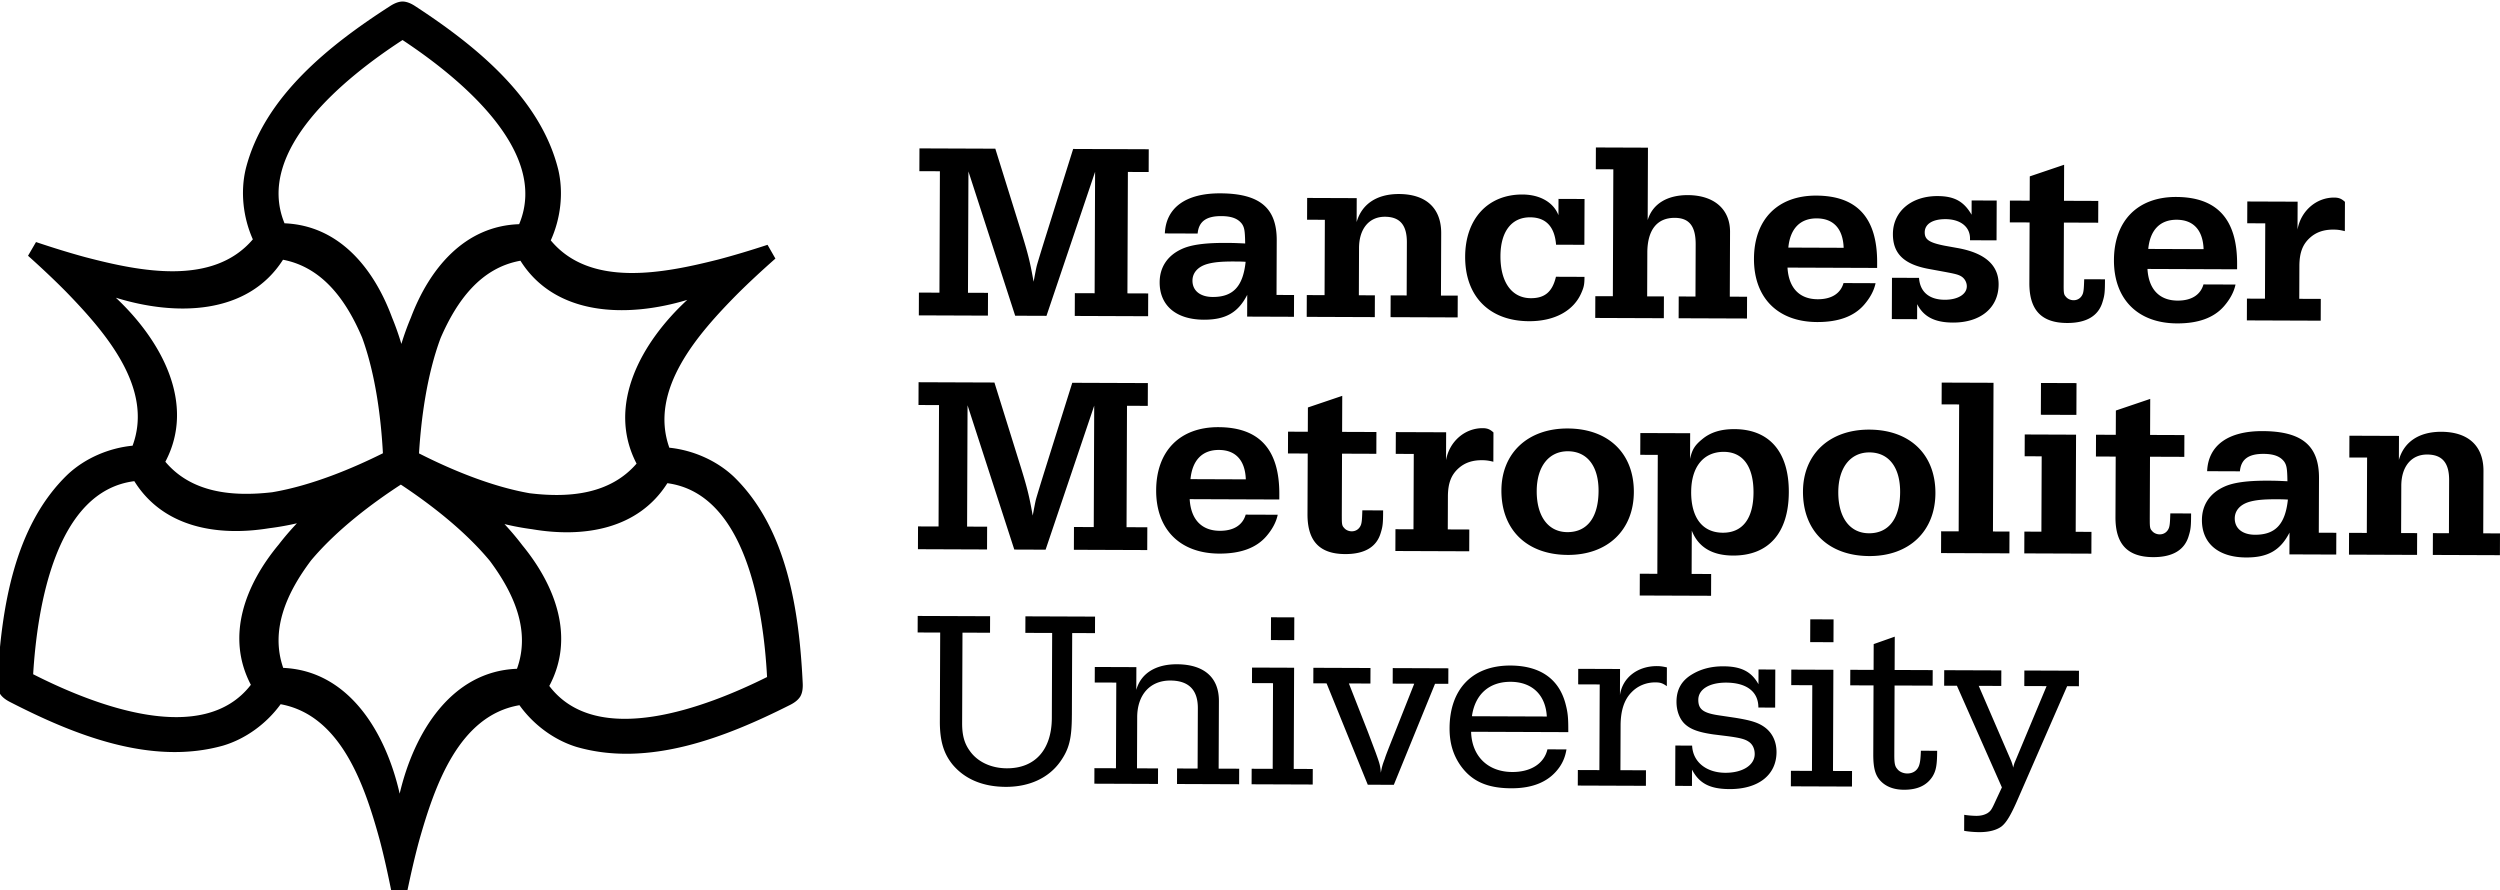 <svg xmlns="http://www.w3.org/2000/svg" xml:space="preserve" style="fill-rule:evenodd;clip-rule:evenodd;stroke-linejoin:round;stroke-miterlimit:2" viewBox="0 0 500 178" width="500" height="178"><path d="M579.33 488.95c-2.68-50.89-11.31-110.5-50.02-147.91-12.42-11.67-29.45-19.06-46.56-20.78-15.02-41.76 20.22-81.88 48.59-110.81 8.69-8.7 17.84-17.21 27.21-25.54l-5.7-9.88c-11.92 3.95-23.86 7.63-35.75 10.8-39.15 10.02-91.74 20.67-120.21-13.4 7.04-15.66 9.15-34.07 5.26-50.65-12.96-52.1-60.45-89.6-103.08-117.27-2.74-1.83-6.03-3.47-9.36-3.51-3.33.02-6.62 1.69-9.36 3.51-42.64 27.67-90.13 65.17-103.08 117.28-3.9 16.6-1.78 35.03 5.29 50.71-28.65 33.89-81.02 23.43-120.26 13.33-11.88-3.17-23.82-6.85-35.73-10.79l-5.7 9.88c9.38 8.34 18.53 16.85 27.23 25.56 28.26 28.89 63.77 69.11 48.5 110.8-17.08 1.73-34.08 9.11-46.49 20.77C11.38 378.46 2.75 438.07.07 488.95c-.22 3.29 0 6.96 1.64 9.86 1.69 2.87 4.78 4.89 7.72 6.35 45.54 23.15 101.2 45.44 153.11 30.63 16.32-4.92 31.23-15.98 41.27-29.93 43.67 7.87 60.8 58.45 71.67 97.48 3.19 11.87 5.89 24.06 8.42 36.34h11.59c2.53-12.28 5.24-24.49 8.43-36.36 10.89-38.92 27.97-89.78 71.71-97.4 10.04 13.93 24.94 24.96 41.24 29.88 51.91 14.79 107.56-7.49 153.1-30.64 2.96-1.45 6.02-3.49 7.72-6.35 1.65-2.9 1.84-6.58 1.64-9.86Zm-84.08-275.08c-32.94 30.65-58.04 75.99-36.03 117.93-18.93 22.04-48.04 25.01-76.88 21.6-28.68-4.93-58.24-17.57-79.66-28.36 1.37-23.92 5.19-55.8 15.24-83.08 11.46-26.75 28.58-50.58 57.21-55.8 25.32 39.96 77.12 40.9 120.11 27.71h.01ZM289.7 27.7c41.14 26.99 106.24 79.71 84.39 132.17-39.26 1.45-64.41 32.12-77.64 67.55-2.57 6.15-4.81 12.47-6.76 18.91-1.95-6.47-4.2-12.8-6.78-18.97-13.23-35.41-38.35-66.04-77.61-67.49-21.85-52.46 43.27-105.19 84.4-132.17ZM84.15 213.86c43.02 13.2 94.83 12.27 120.15-27.77 28.55 5.37 45.68 29.09 57.14 55.78 10.07 27.3 13.9 59.23 15.27 83.17-21.4 10.78-50.92 23.41-79.57 28.35-28.9 3.45-58.1.54-76.93-21.65 21.95-41.91-3.14-87.24-36.06-117.88Zm98.2 278.11c-34.51 45.15-112.73 15.13-156.66-7 2.8-49.13 15.91-131.86 72.26-139.17 20.86 33.24 59.92 39.7 97.18 33.48 6.66-.85 13.3-2.07 19.9-3.62-4.59 4.89-8.93 9.97-12.96 15.25-24.1 29.18-38.12 66.3-19.73 101.06h.01Zm191.4-12.24c-47.27 1.95-73.98 46.34-84.06 90.16-10.08-43.85-36.79-88.26-84.12-90.17-9.62-27.42 2.36-54.11 19.73-77.38 18.61-22.38 44.34-41.65 64.39-54.8 20.03 13.14 45.73 32.39 64.33 54.74 17.44 23.3 29.51 50.04 19.72 77.45h.01Zm23.29 12.24c18.41-34.77 4.35-71.94-19.78-101.13-4.01-5.25-8.33-10.31-12.9-15.18a193.885 193.885 0 0 0 19.98 3.63c37.23 6.2 76.24-.27 97.09-33.49 56.36 7.31 69.47 90.07 72.26 139.17-43.95 22.13-122.15 52.15-156.66 7h.01Zm300.14-203.1v87.35h14.41v16.39h-49.71v-16.39h14.77v-87.35h-14.77v-16.39h54.57l19.45 61.59c4.5 14.41 5.94 20.17 8.46 34.04 1.08-5.77 1.8-9.9 2.34-11.89.54-1.98 3.06-10.45 7.02-23.24l18.73-60.51h54.39v16.39h-14.95v87.35h14.95v16.39h-52.77v-16.39h14.23v-87.35L753.72 392.6H731.2l-34.04-103.74.02.01Zm223.44 77.98c-1.08 5.22-3.78 10.45-8.28 15.67-7.21 8.29-18.37 12.43-33.68 12.43-28.28 0-45.56-17.29-45.56-45.39 0-28.28 16.93-45.57 44.67-45.57 29.36 0 43.94 15.85 43.94 48.09v3.78h-64.48c.9 14.59 8.65 22.69 21.79 22.69 9.91 0 16.39-4.14 18.55-11.71h23.05v.01Zm-23.05-25.39c-.54-13.69-7.38-21.08-19.45-21.08-11.89 0-19.09 7.38-20.36 21.08h39.81Zm69.16 26.29c0 5.58.18 6.84 1.62 8.29 1.26 1.62 3.42 2.52 5.58 2.52 3.06 0 5.58-1.8 6.66-4.86.54-1.8.72-3.6.9-10.27h14.95c0 9.19-.18 11.35-1.62 16.03-2.89 10.27-11.53 15.49-25.58 15.49-18.37 0-27.2-9.19-27.2-28.64v-43.59h-14.22v-15.67h14.22v-17.47l24.68-8.46v25.93h24.68v15.67h-24.68v45.03h.01Zm74.84-40.7c2.34-13.33 13.33-23.05 26.29-23.05 3.42 0 5.4.9 7.74 3.06v21.07c-3.6-.9-5.58-1.08-8.29-1.08-6.66 0-12.06 1.8-16.39 5.58-5.58 4.86-7.92 10.99-7.92 20.72v23.59h15.49v15.67h-53.13v-15.67h12.97v-54.21h-12.97v-15.67h36.2v19.99h.01Zm135.19 22.51c0 27.37-18.73 45.39-47.37 45.39-29.36 0-47.91-17.83-47.91-46.29 0-26.84 18.91-44.67 47.55-44.67 29.17 0 47.73 17.65 47.73 45.57Zm-69.88-.54c0 18.37 8.47 29.54 22.16 29.54 14.23 0 22.33-10.63 22.33-29.72 0-17.83-8.29-28.46-22.16-28.46-13.69 0-22.33 10.99-22.33 28.64Zm110.22-23.41c1.45-6.84 3.42-9.9 8.65-14.23 5.94-5.04 13.51-7.38 23.24-7.38 25.21 0 39.26 16.39 39.26 45.21 0 29.36-14.41 45.75-39.98 45.75-14.95 0-25.04-5.94-29.72-17.83v31.16h14.05v15.67h-51.33v-15.67h12.61v-85.55h-12.61v-15.67h35.84v18.55l-.01-.01Zm.9 23.59c0 18.73 8.29 29.36 22.88 29.36 14.22 0 21.97-10.27 21.97-29s-7.74-29.18-21.43-29.18c-14.59 0-23.41 10.81-23.41 28.82h-.01Zm175.72.36c0 27.37-18.73 45.39-47.37 45.39-29.36 0-47.91-17.83-47.91-46.29 0-26.84 18.91-44.67 47.55-44.67 29.17 0 47.73 17.65 47.73 45.57Zm-69.88-.54c0 18.37 8.47 29.54 22.16 29.54 14.23 0 22.33-10.63 22.33-29.72 0-17.83-8.29-28.46-22.16-28.46-13.69 0-22.33 10.99-22.33 28.64Zm111.38 27.92h11.89v15.67h-49.17v-15.67h12.61v-91.31h-12.61v-15.67h37.28v106.98Zm59.52 0h11.35v15.67h-48.27v-15.67h12.25v-54.21h-12.25v-15.67h36.92v69.88Zm.19-106.98v22.87h-25.57v-22.87h25.57Zm53.08 97.79c0 5.58.18 6.84 1.62 8.29 1.26 1.62 3.42 2.52 5.58 2.52 3.06 0 5.58-1.8 6.66-4.86.54-1.8.72-3.6.9-10.27h14.95c0 9.19-.18 11.35-1.62 16.03-2.89 10.27-11.53 15.49-25.58 15.49-18.37 0-27.2-9.19-27.2-28.64v-43.59h-14.22v-15.67h14.22v-17.47l24.68-8.46v25.93h24.68v15.67H1548v45.03h.01Zm41.13-34.76c.72-18.55 14.94-29 39.8-29 28.28 0 40.7 10.27 40.7 33.68v39.26h12.61v15.67h-33.68v-15.67c-6.49 12.79-15.49 18.01-31.16 18.01-20 0-31.88-10.09-31.88-26.84 0-10.81 5.58-19.27 15.85-23.96 6.48-3.06 16.57-4.5 31.33-4.5 4.33 0 6.49 0 14.23.36-.18-9-.54-11.34-2.34-14.05-2.88-3.78-7.38-5.58-14.94-5.58-10.81 0-16.21 3.97-16.93 12.61h-23.59v.01Zm50.25 20c-9.54 0-15.13.54-19.99 1.98-6.48 1.98-10.26 6.3-10.26 11.89 0 7.21 5.58 11.71 14.59 11.71 14.77 0 21.79-7.74 23.59-25.4-3.42-.18-5.04-.18-7.93-.18Zm87.67-28.64c3.6-12.97 14.41-20.36 30.44-20.36 19.45 0 30.44 10.09 30.44 28.1v44.84H1800v15.67h-48.27v-15.67h11.53v-38.18c0-12.43-5.04-18.37-15.85-18.37-11.35 0-18.55 8.65-18.55 22.52v34.04h11.53v15.67h-48.99v-15.67h12.78v-54.21h-12.78v-15.67h35.66v17.29ZM697.18 120.64v87.35h14.41v16.39h-49.71v-16.39h14.77v-87.35h-14.77v-16.39h54.57l19.45 61.59c4.5 14.41 5.94 20.17 8.46 34.04 1.08-5.77 1.8-9.9 2.34-11.89.54-1.98 3.06-10.45 7.02-23.24l18.73-60.51h54.39v16.39h-14.95v87.35h14.95v16.39h-52.77v-16.39h14.23v-87.35l-34.58 103.74H731.2l-34.04-103.74.02.01Zm141.47 44.13c.72-18.55 14.95-29 39.8-29 28.28 0 40.71 10.27 40.71 33.68v39.26h12.61v15.67h-33.68v-15.67c-6.48 12.79-15.49 18.01-31.16 18.01-19.99 0-31.88-10.09-31.88-26.84 0-10.81 5.58-19.27 15.85-23.96 6.49-3.06 16.57-4.5 31.34-4.5 4.32 0 6.48 0 14.23.36-.18-9-.54-11.34-2.34-14.05-2.88-3.78-7.38-5.58-14.95-5.58-10.81 0-16.21 3.97-16.93 12.61h-23.6v.01Zm50.26 19.99c-9.54 0-15.13.54-19.99 1.98-6.49 1.98-10.27 6.3-10.27 11.89 0 7.21 5.58 11.71 14.59 11.71 14.77 0 21.8-7.74 23.6-25.4-3.42-.18-5.05-.18-7.93-.18Zm87.67-28.63c3.6-12.97 14.41-20.36 30.44-20.36 19.45 0 30.44 10.09 30.44 28.1v44.84h12.07v15.67h-48.27v-15.67h11.53v-38.18c0-12.43-5.05-18.37-15.85-18.37-11.34 0-18.55 8.65-18.55 22.52v34.04h11.53v15.67h-48.99v-15.67h12.79v-54.21h-12.79v-15.67h35.66v17.29h-.01Zm164.09 38.72c0 5.22-.36 7.21-1.98 10.99-5.4 13.33-19.27 21.07-37.82 21.07-28.45 0-46.11-17.65-46.11-46.28 0-27.2 16.21-44.85 41.07-44.85 12.61 0 22.33 5.58 25.93 14.77v-11.71h18.73v32.96h-20.36c-1.08-12.97-7.38-19.63-18.73-19.63-13.33 0-21.25 10.27-21.25 27.92 0 18.91 8.29 30.26 21.97 30.26 10.09 0 15.49-4.69 18.01-15.49h20.53l.01-.01Zm45.33-41.07c3.42-11.53 13.87-18.01 28.82-18.01 18.91 0 30.44 10.09 30.44 26.3v46.64h12.42v15.67h-49.17v-15.67h12.06v-37.46c0-13.15-4.68-19.09-15.13-19.09-12.79 0-19.63 8.83-19.63 25.04v31.52h12.06v15.67h-49.35v-15.67h12.61v-91.31h-12.61v-15.67h37.46v52.05l.02-.01Zm164.09 44.85c-1.08 5.22-3.78 10.45-8.29 15.67-7.21 8.29-18.37 12.43-33.68 12.43-28.28 0-45.57-17.29-45.57-45.39 0-28.28 16.93-45.57 44.67-45.57 29.36 0 43.95 15.85 43.95 48.09v3.78h-64.48c.9 14.59 8.65 22.69 21.8 22.69 9.9 0 16.39-4.14 18.55-11.71h23.05v.01Zm-23.05-25.39c-.54-13.69-7.38-21.08-19.45-21.08-11.89 0-19.09 7.38-20.35 21.08h39.8Zm91.96-34.4h18.01v28.64h-19.09v-1.26c0-8.46-7.02-13.86-17.65-13.86-9.37 0-14.95 3.6-14.95 9.54 0 5.22 3.24 7.38 14.23 9.54l10.26 1.81c19.27 3.6 28.81 12.25 28.81 25.93 0 16.75-12.78 27.56-32.78 27.56-13.15 0-21.08-4.14-25.76-13.15v10.81h-18.19v-29.72h19.45c.73 10.09 7.39 15.67 18.56 15.67 9.36 0 15.85-3.97 15.85-9.73 0-2.88-1.62-5.77-4.14-7.21-2.16-1.26-4.5-1.8-12.42-3.24l-10.99-1.98c-17.83-3.24-25.76-10.98-25.76-25.03 0-16.21 13.15-27.38 32.06-27.38 12.07 0 18.91 3.78 24.49 13.33v-10.26l.01-.01Zm66.42 60.69c0 5.58.18 6.84 1.62 8.29 1.26 1.62 3.42 2.52 5.58 2.52 3.06 0 5.58-1.8 6.66-4.86.54-1.8.72-3.6.9-10.27h14.95c0 9.19-.18 11.35-1.62 16.03-2.88 10.27-11.53 15.49-25.57 15.49-18.37 0-27.2-9.19-27.2-28.64V154.5h-14.23v-15.67h14.23v-17.47l24.68-8.46v25.93h24.67v15.67h-24.67v45.03Zm123.63-.9c-1.08 5.22-3.78 10.45-8.28 15.67-7.21 8.29-18.37 12.43-33.68 12.43-28.28 0-45.56-17.29-45.56-45.39 0-28.28 16.93-45.57 44.67-45.57 29.36 0 43.94 15.85 43.94 48.09v3.78h-64.48c.9 14.59 8.65 22.69 21.79 22.69 9.91 0 16.39-4.14 18.55-11.71h23.05v.01Zm-23.06-25.39c-.54-13.69-7.38-21.08-19.45-21.08-11.89 0-19.09 7.38-20.36 21.08h39.81Zm67.53-14.41c2.34-13.33 13.33-23.05 26.29-23.05 3.42 0 5.4.9 7.74 3.06v21.07c-3.6-.9-5.58-1.08-8.29-1.08-6.66 0-12.06 1.8-16.39 5.58-5.58 4.86-7.92 10.99-7.92 20.72v23.59h15.49v15.67h-53.13v-15.67h12.97v-54.21h-12.97v-15.67h36.2v19.99h.01ZM773.07 511.62c0 16.76-1.8 24.33-8.29 33.52-8.29 11.71-22.16 18.2-39.1 18.2s-29.91-5.77-38.56-16.22c-6.31-7.93-9.01-16.94-9.01-30.99v-63.61h-16.22v-11.89h52.08v11.89h-19.82v65.05c0 8.65 1.62 14.6 5.59 20 5.59 7.93 15.5 12.43 26.67 12.43 20.36 0 32.26-13.51 32.26-36.4v-61.09h-19.28v-11.89h50.1v11.89h-16.4v59.11h-.02Zm46.28-18.38c3.24-11.89 13.88-18.56 29.19-18.56 19.46 0 30.27 9.37 30.27 26.31v48.66h14.78v11.17H848.9v-11.17h14.78v-43.43c0-13.15-6.67-19.82-19.82-19.82-14.6 0-23.79 10.27-23.79 26.49v36.76h15.14v11.17h-45.77v-11.17h15.5v-61.63h-15.5v-11.17h29.91v16.4-.01Zm113.48 56.41h13.7v11.17h-43.97v-11.17h15.14v-61.63h-15.14v-11.17h30.27v72.8Zm0-109.03v16.4h-16.76v-16.4h16.76Zm59.07 97.49c2.7 7.39 3.24 9.01 3.6 14.06.9-4.87 1.26-5.95 2.88-10.27.36-1.44 2.16-6.13 7.21-18.92l13.7-34.96h-15.5v-11.17h40.01v11.17h-9.55l-29.37 72.8h-18.74l-29.91-72.8h-9.55v-11.17h41.09v11.17h-15.5l13.87 34.96 5.77 15.14-.01-.01Zm137.09-3.24c-.72 4.51-2.16 8.65-4.87 12.62-7.03 10.27-18.56 15.5-34.78 15.5-17.48 0-28.65-5.05-36.76-16.58-5.22-7.57-7.75-16.04-7.75-26.49 0-28.29 16.4-45.23 43.61-45.23 21.26 0 34.78 9.37 39.65 27.03 1.8 6.67 2.16 10.09 2.16 20.72h-69.92c.54 17.48 12.07 28.83 29.73 28.83 13.34 0 22.89-6.13 25.23-16.4h13.7Zm-14.23-23.61c-.9-15.5-10.63-24.87-26.13-24.87-15.5 0-25.59 9.19-27.75 24.87h53.88Zm52.56-15.67c1.8-12.43 12.43-20.9 26.67-20.9 2.52 0 4.51.36 7.03.9v13.52c-3.06-2.16-4.69-2.7-8.29-2.7-6.49 0-12.61 2.52-16.94 7.03-5.41 5.41-7.93 13.34-7.93 24.15v32.08h18.38v11.17h-49.01v-11.17h15.5v-61.63h-15.5v-11.17h30.09v18.74-.02Zm99.62-18.75h12.07v27.39h-12.07c0-11.35-8.47-17.84-23.24-17.84-12.07 0-20 4.87-20 12.43 0 6.85 3.6 9.55 15.14 11.17l11.17 1.62c11.53 1.8 16.94 3.42 21.63 6.85 5.41 3.96 8.47 10.27 8.47 17.84 0 16.4-12.97 26.67-33.7 26.67-14.06 0-21.81-3.96-27.03-13.88v11.71h-12.07v-29.01h12.07c.54 11.71 10.27 19.46 23.97 19.46 12.44 0 21.08-5.59 21.08-13.52 0-3.96-1.62-7.21-4.51-9.01-2.7-1.8-6.49-2.7-14.78-3.78l-10.45-1.26c-10.27-1.44-16.04-3.42-20.18-7.03-4.15-3.6-6.49-9.73-6.49-16.4 0-8.83 3.6-15.14 10.99-19.64 6.49-3.96 13.87-5.95 22.7-5.95 12.8 0 20.18 3.78 25.23 12.79v-10.63.02Zm53.85 72.81h13.7v11.17h-43.97v-11.17h15.14v-61.63h-15.14v-11.17h30.27v72.8Zm0-109.03v16.4h-16.76v-16.4h16.76Zm44.07 96.95c0 6.13.36 8.47 2.16 10.45 1.44 1.98 4.32 3.24 7.21 3.24 4.15 0 7.21-2.16 8.47-5.77.72-2.16 1.08-4.69 1.26-10.63h11.71c0 10.27-.72 14.42-3.42 18.74-4.14 6.31-10.81 9.37-20.36 9.37-6.31 0-11.35-1.62-15.14-4.69-5.22-4.32-7.03-9.73-7.03-20.9V488h-16.76v-11.17h16.76v-18.56l15.14-5.41v23.97h27.39V488h-27.39v49.57Zm44.86-49.55h-9.19v-11.17h41.09v11.17h-16.22l23.61 54.06c.72 1.98.9 2.52 1.44 4.69.18-.9.36-1.8.54-1.98 0-.54.36-1.44.9-2.7l22.34-54.06h-16.04v-11.17h39.29v11.17h-8.47l-34.96 80.91c-5.23 12.25-8.47 17.48-11.89 20.18-3.61 2.7-9.19 4.14-15.86 4.14-3.96 0-7.93-.36-10.99-.9v-11.53c1.98.36 5.95.72 8.65.72 3.42 0 5.95-.72 8.11-1.98 2.34-1.62 2.88-2.34 5.95-9.19l4.32-9.37-32.62-72.98v-.01Z" style="fill-rule:nonzero" transform="rotate(.217) scale(.278)"/></svg>